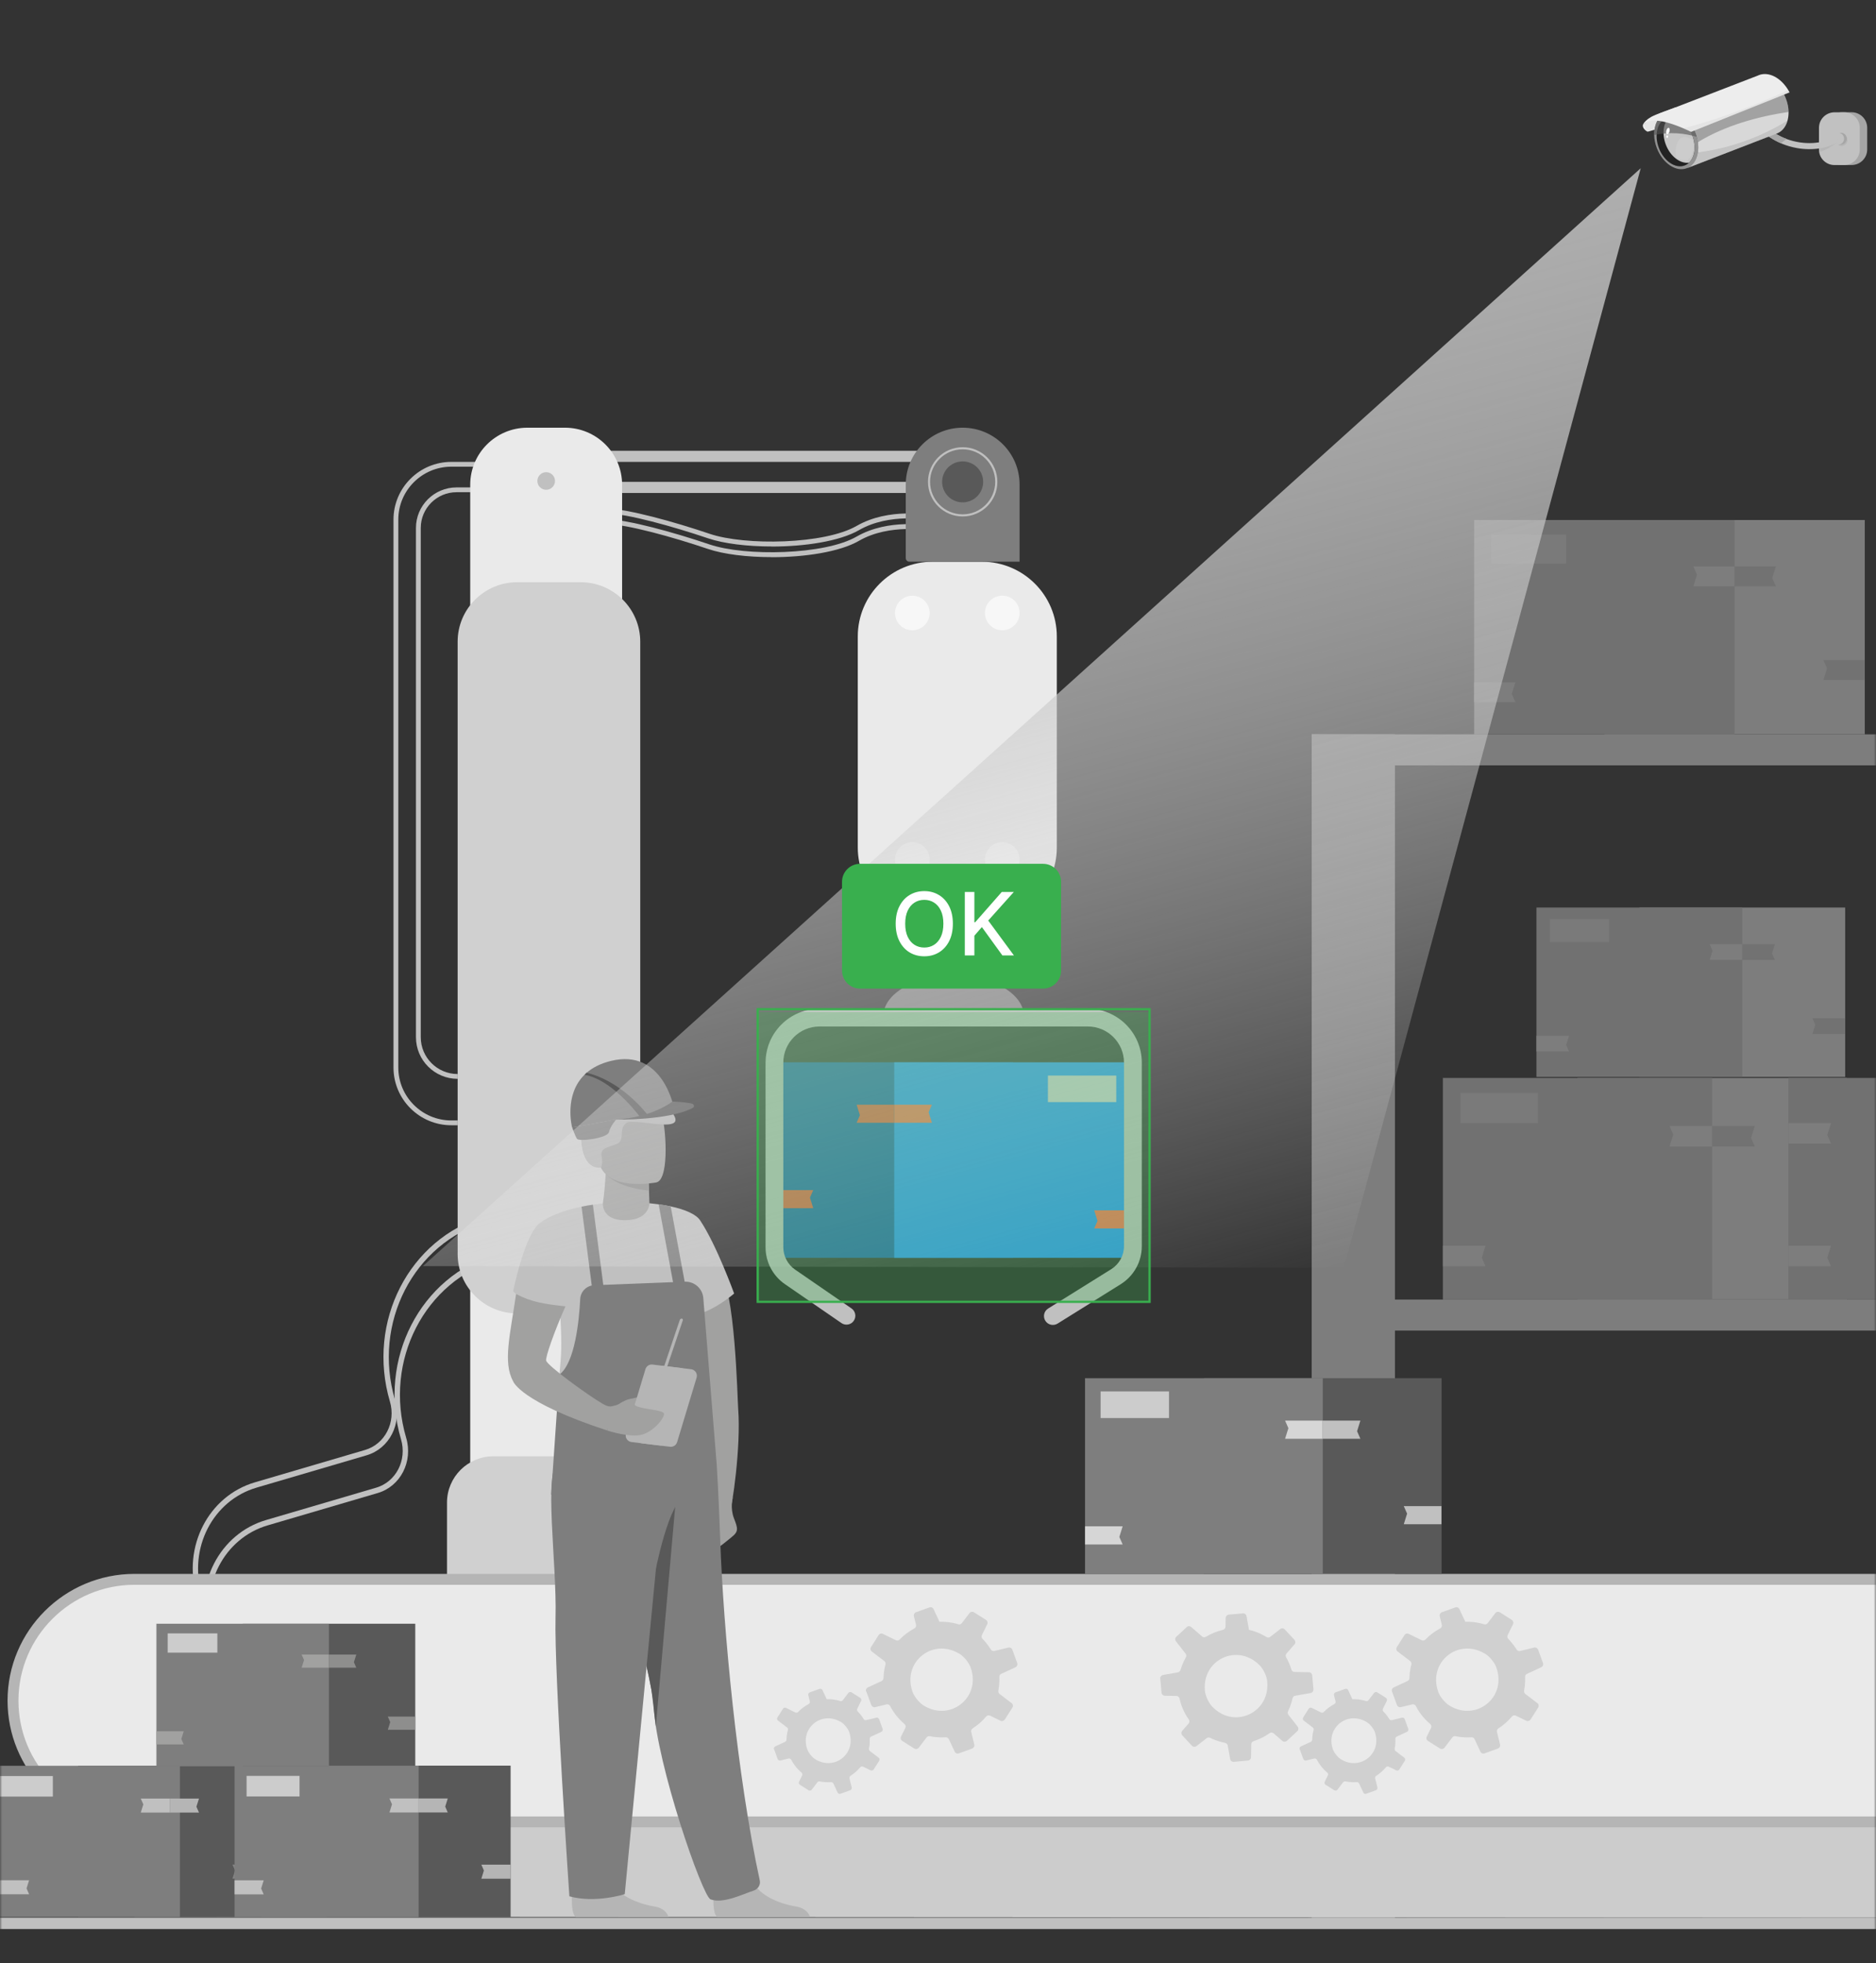 <?xml version="1.0" encoding="UTF-8"?> <svg xmlns="http://www.w3.org/2000/svg" width="430" height="450" viewBox="0 0 430 450" fill="none"><rect x="0" y="0" width="430" height="450" fill="#333333" stroke="none"/><g clip-path="url(#clip0_416_13652)"><mask id="mask0_416_13652" style="mask-type:luminance" maskUnits="userSpaceOnUse" x="0" y="0" width="430" height="450"><path d="M430 0H0V450H430V0Z" fill="white"></path></mask><g mask="url(#mask0_416_13652)"><g opacity="0.4"><path d="M427.427 119.194H367.733V168.324H427.427V119.194Z" fill="#EAEAEA"></path><path d="M397.585 119.194H337.892V168.324H397.585V119.194Z" fill="#CCCCCC"></path><path d="M427.399 155.861H417.938L418.772 153.204L417.938 151.306H427.399V155.861Z" fill="#D0D0D0"></path><path d="M397.585 134.398H388.123L388.958 131.74L388.123 129.842H397.585V134.398Z" fill="#EAEAEA"></path><path d="M397.585 129.842H407.047L406.212 132.5L407.047 134.398H397.585V129.842Z" fill="#D0D0D0"></path><path d="M337.892 156.389H347.354L346.519 159.046L347.354 160.944H337.892V156.389Z" fill="#EAEAEA"></path><path d="M341.797 129.194H358.977V122.528H341.797V129.194Z" fill="#E3E3E3"></path><path d="M300.656 441.657H319.737V168.315H300.656V441.657Z" fill="#EAEAEA"></path><path d="M300.656 175.435H548.503V168.324H300.656V175.435Z" fill="#EAEAEA"></path><path d="M300.656 304.99H548.503V297.879H300.656V304.99Z" fill="#EAEAEA"></path><path d="M300.656 413.657H548.503V406.546H300.656V413.657Z" fill="#EAEAEA"></path><path d="M423.299 247.083H361.583V297.879H423.299V247.083Z" fill="#EAEAEA"></path><path d="M392.437 247.083H330.721V297.879H392.437V247.083Z" fill="#CCCCCC"></path><path d="M423.262 285H413.484L414.347 282.25L413.484 280.287H423.262V285Z" fill="#D0D0D0"></path><path d="M392.437 262.805H382.659L383.522 260.055L382.659 258.092H392.437V262.805Z" fill="#EAEAEA"></path><path d="M392.437 258.092H402.223L401.36 260.842L402.223 262.805H392.437V258.092Z" fill="#D0D0D0"></path><path d="M330.721 285.546H340.507L339.645 288.287L340.507 290.25H330.721V285.546Z" fill="#EAEAEA"></path><path d="M334.774 257.425H352.529V250.527H334.774V257.425Z" fill="#E3E3E3"></path><path d="M471.638 247.083H409.922V297.879H471.638V247.083Z" fill="#CCCCCC"></path><path d="M409.922 285.546H419.699L418.836 288.287L419.699 290.25H409.922V285.546Z" fill="#EAEAEA"></path><path d="M409.922 257.426H419.699L418.836 260.167L419.699 262.13H409.922V257.426Z" fill="#EAEAEA"></path><path d="M423.298 362.472H369.959V406.37H423.298V362.472Z" fill="#EAEAEA"></path><path d="M396.628 362.472H343.289V406.37H396.628V362.472Z" fill="#CCCCCC"></path><path d="M423.261 395.241H414.811L415.562 392.87L414.811 391.176H423.261V395.241Z" fill="#D0D0D0"></path><path d="M396.629 376.065H388.178L388.92 373.685L388.178 371.991H396.629V376.065Z" fill="#EAEAEA"></path><path d="M396.629 371.991H405.08L404.338 374.361L405.08 376.065H396.629V371.991Z" fill="#D0D0D0"></path><path d="M343.28 395.713H351.74L350.989 398.083L351.74 399.787H343.28V395.713Z" fill="#EAEAEA"></path><path d="M346.777 371.407H362.13V365.444H346.777V371.407Z" fill="white"></path><path d="M422.937 208.018H375.757V246.851H422.937V208.018Z" fill="#EAEAEA"></path><path d="M399.347 208.018H352.167V246.851H399.347V208.018Z" fill="#CCCCCC"></path><path d="M422.908 236.999H415.432L416.09 234.907L415.432 233.407H422.908V236.999Z" fill="#D0D0D0"></path><path d="M399.347 220.036H391.87L392.529 217.935L391.87 216.435H399.347V220.036Z" fill="#EAEAEA"></path><path d="M399.347 216.435H406.823L406.165 218.536L406.823 220.036H399.347V216.435Z" fill="#D0D0D0"></path><path d="M352.167 237.416H359.644L358.985 239.518L359.644 241.018H352.167V237.416Z" fill="#EAEAEA"></path><path d="M355.247 215.916H368.827V210.647H355.247V215.916Z" fill="#E3E3E3"></path></g><path d="M177.753 288.314H232.205V243.5H177.753V288.314Z" fill="#1C62AB"></path><path d="M204.969 288.314H259.422V243.5H204.969V288.314Z" fill="#2895F8"></path><path d="M177.78 276.945H186.407L185.647 274.519L186.407 272.787H177.78V276.945Z" fill="#E75B3F"></path><path d="M204.979 257.361H213.606L212.845 254.944L213.606 253.213H204.979V257.361Z" fill="#F97050"></path><path d="M204.979 253.213H196.343L197.103 255.63L196.343 257.361H204.979V253.213Z" fill="#E75B3F"></path><path d="M259.431 277.426H250.804L251.564 279.852L250.804 281.583H259.431V277.426Z" fill="#F97050"></path><path d="M255.859 246.537H240.191V252.62H255.859V246.537Z" fill="#CDCED3"></path><path d="M45.072 365.75L46.25 365.407C43.152 354.889 48.774 343.935 58.801 340.991L84.043 333.574C89.237 332.046 92.159 326.37 90.545 320.917C85.35 303.287 94.775 284.935 111.575 280L111.213 278.769C93.773 283.889 83.978 302.954 89.376 321.269C90.787 326.046 88.226 331.019 83.681 332.352L58.44 339.769C47.772 342.898 41.779 354.565 45.082 365.769L45.072 365.75Z" fill="#C0C0C0"></path><path d="M47.624 374.398L48.802 374.056C45.703 363.537 51.325 352.584 61.353 349.639L86.594 342.223C91.789 340.695 94.711 335.019 93.097 329.565C87.902 311.935 97.327 293.574 114.117 288.648L113.755 287.417C96.316 292.537 86.52 311.602 91.918 329.917C93.329 334.695 90.768 339.667 86.223 341L60.982 348.417C50.314 351.547 44.321 363.213 47.624 374.417V374.398Z" fill="#C0C0C0"></path><path d="M176.844 127.722C184.46 127.722 192.456 126.519 196.89 123.963C203.95 119.898 212.892 121.62 212.985 121.639L213.198 120.556C212.818 120.482 203.755 118.732 196.334 123C189.024 127.213 170.842 127.583 162.614 124.787C154.506 122.037 143.746 119.065 139.274 119.065V120.167C143.625 120.167 154.237 123.102 162.261 125.824C165.898 127.056 171.269 127.704 176.844 127.704V127.722Z" fill="#C0C0C0"></path><path d="M220.638 229.037H224.126V206.343H220.638V229.037Z" fill="#C0C0C0"></path><path d="M213.736 229.037H217.224V206.343H213.736V229.037Z" fill="#C0C0C0"></path><path d="M176.844 125.278C184.46 125.278 192.456 124.074 196.89 121.519C203.95 117.454 212.892 119.176 212.985 119.195L213.198 118.111C212.818 118.037 203.755 116.287 196.334 120.556C189.024 124.769 170.842 125.139 162.614 122.343C154.506 119.593 143.746 116.621 139.274 116.621V117.722C143.625 117.722 154.237 120.658 162.261 123.38C165.898 124.611 171.269 125.259 176.844 125.259V125.278Z" fill="#C0C0C0"></path><path d="M103.448 257.926H104.895V256.824H103.448C96.742 256.824 91.296 251.38 91.296 244.695V119.102C91.296 112.408 96.751 106.972 103.448 106.972H114.181V105.871H103.448C96.139 105.871 90.192 111.806 90.192 119.102V244.695C90.192 251.991 96.139 257.926 103.448 257.926Z" fill="#C0C0C0"></path><path d="M104.896 247.287V246.185C100.229 246.185 96.445 242.398 96.445 237.75V121.009C96.445 116.5 100.118 112.824 104.645 112.824H113.152V111.722H104.645C99.515 111.722 95.341 115.889 95.341 121.009V237.75C95.341 243.009 99.626 247.287 104.896 247.287Z" fill="#C0C0C0"></path><path d="M225.072 211.38H213.773C204.302 211.38 196.612 203.704 196.612 194.25V145.889C196.612 136.435 204.302 128.76 213.773 128.76H225.072C234.543 128.76 242.233 136.435 242.233 145.889V194.25C242.233 203.704 234.543 211.38 225.072 211.38Z" fill="#EAEAEA"></path><path d="M230.369 144.411C232.533 144.061 234.003 142.025 233.652 139.864C233.301 137.704 231.261 136.237 229.097 136.588C226.932 136.938 225.463 138.974 225.814 141.134C226.165 143.295 228.205 144.762 230.369 144.411Z" fill="#F7F7F7"></path><path d="M233.698 197.009C233.698 194.824 231.917 193.046 229.728 193.046C227.539 193.046 225.758 194.824 225.758 197.009C225.758 199.195 227.539 200.972 229.728 200.972C231.917 200.972 233.698 199.195 233.698 197.009Z" fill="#F7F7F7"></path><path d="M213.086 140.509C213.086 138.324 211.305 136.546 209.116 136.546C206.927 136.546 205.146 138.324 205.146 140.509C205.146 142.695 206.927 144.472 209.116 144.472C211.305 144.472 213.086 142.695 213.086 140.509Z" fill="#F7F7F7"></path><path d="M213.086 197.009C213.086 194.824 211.305 193.046 209.116 193.046C206.927 193.046 205.146 194.824 205.146 197.009C205.146 199.195 206.927 200.972 209.116 200.972C211.305 200.972 213.086 199.195 213.086 197.009Z" fill="#F7F7F7"></path><path d="M202.474 232.935C202.474 233.75 202.66 234.546 202.994 235.296H234.172C234.515 234.546 234.691 233.75 234.691 232.935C234.691 227.778 227.474 223.593 218.578 223.593C209.682 223.593 202.465 227.778 202.465 232.935H202.474Z" fill="#7E7E7E"></path><path d="M175.471 243.583V285.88C175.471 289.268 177.14 292.454 179.942 294.37L192.864 303.268C193.792 303.907 195.062 303.676 195.693 302.75C196.333 301.824 196.101 300.556 195.174 299.917L182.252 291.018C180.554 289.852 179.543 287.926 179.543 285.87V243.574C179.543 239 183.263 235.287 187.845 235.287H249.329C253.912 235.287 257.632 239 257.632 243.574V285.63C257.632 287.796 256.528 289.778 254.691 290.926L240.248 299.935C239.292 300.528 239.005 301.787 239.599 302.741C240.192 303.694 241.454 303.981 242.409 303.389L256.853 294.38C259.895 292.481 261.713 289.213 261.713 285.63V243.574C261.713 236.75 256.175 231.222 249.339 231.222H187.855C181.018 231.222 175.48 236.75 175.48 243.574L175.471 243.583Z" fill="#C0C0C0"></path><path d="M135.935 105.871H220.656V103.324H135.935V105.871Z" fill="#C0C0C0"></path><path d="M135.935 113H220.656V110.454H135.935V113Z" fill="#C0C0C0"></path><path d="M208.439 128.75H233.699V111.056C233.699 103.87 227.864 98.037 220.656 98.037C213.457 98.037 207.613 103.861 207.613 111.056V127.926C207.613 128.38 207.984 128.75 208.439 128.75Z" fill="#7E7E7E"></path><path d="M129.496 349.306H120.879C113.652 349.306 107.78 343.445 107.78 336.232V111.111C107.78 103.898 113.652 98.037 120.879 98.037H129.496C136.723 98.037 142.595 103.898 142.595 111.111V336.232C142.595 343.445 136.723 349.306 129.496 349.306Z" fill="#EAEAEA"></path><path d="M127.214 110.25C127.214 109.13 126.305 108.231 125.192 108.231C124.079 108.231 123.17 109.139 123.17 110.25C123.17 111.361 124.079 112.268 125.192 112.268C126.305 112.268 127.214 111.361 127.214 110.25Z" fill="#C0C0C0"></path><path d="M133.096 301.056H118.551C111.009 301.056 104.896 294.945 104.896 287.426V147.083C104.896 139.565 111.018 133.454 118.551 133.454H133.096C140.629 133.454 146.751 139.565 146.751 147.083V287.426C146.751 294.945 140.629 301.056 133.096 301.056Z" fill="#D0D0D0"></path><path d="M136.12 362.009H102.456V344.417C102.456 338.565 107.215 333.806 113.087 333.806H136.12C141.992 333.806 146.751 338.565 146.751 344.417V351.398C146.751 357.259 141.983 362.009 136.12 362.009Z" fill="#D0D0D0"></path><path d="M220.866 118.131C225.122 118.013 228.476 114.474 228.358 110.226C228.24 105.978 224.694 102.63 220.438 102.748C216.182 102.866 212.828 106.405 212.946 110.653C213.064 114.901 216.61 118.249 220.866 118.131Z" fill="#7E7E7E"></path><path d="M212.706 110.444C212.706 106.065 216.268 102.509 220.656 102.509C225.044 102.509 228.606 106.065 228.606 110.444C228.606 114.824 225.044 118.38 220.656 118.38C216.268 118.38 212.706 114.824 212.706 110.444ZM213.179 110.444C213.179 114.556 216.528 117.898 220.647 117.898C224.765 117.898 228.114 114.556 228.114 110.444C228.114 106.333 224.765 102.991 220.647 102.991C216.528 102.991 213.179 106.333 213.179 110.444Z" fill="#C0C0C0"></path><path d="M221.729 115.023C224.257 114.428 225.823 111.899 225.226 109.376C224.63 106.853 222.097 105.29 219.569 105.886C217.041 106.481 215.475 109.009 216.072 111.533C216.668 114.056 219.201 115.619 221.729 115.023Z" fill="#595959"></path><path d="M30.833 417.611H439.106C454.487 417.611 466.954 405.167 466.954 389.815C466.954 374.463 454.487 362.019 439.106 362.019H30.833C15.453 362.019 2.985 374.463 2.985 389.815C2.985 405.167 15.453 417.611 30.833 417.611Z" fill="#EAEAEA"></path><path d="M2.985 389.806C2.985 397.481 6.102 404.435 11.139 409.463C16.176 414.491 23.143 417.602 30.833 417.602H100.063C101.547 417.602 102.753 416.398 102.753 414.917V364.676C102.753 363.194 101.547 361.991 100.063 361.991H30.833C15.453 361.991 2.985 374.435 2.985 389.787V389.806Z" fill="#EAEAEA"></path><path d="M22.632 416.934C22.731 417.281 22.839 417.629 22.948 417.976C23.859 420.939 24.851 423.938 25.951 426.992C26.105 427.413 26.258 427.842 26.412 428.263C27.738 431.893 29.208 435.587 30.823 439.354L70.027 439.372L430 439.555V416.925H22.632V416.934Z" fill="#CCCCCC"></path><path d="M319.08 387.768L320.174 390.759L320.202 390.833C320.341 391.194 320.722 391.398 321.102 391.305L323.69 390.676C323.69 390.676 323.774 390.657 323.82 390.657C324.117 390.639 324.404 390.796 324.534 391.065C325.341 392.639 326.464 394.028 327.818 395.167C327.874 395.213 327.92 395.268 327.957 395.324C328.106 395.546 328.124 395.833 328.004 396.083L327.02 398.074C326.89 398.333 326.928 398.648 327.104 398.87C327.159 398.935 327.224 399 327.299 399.046L330.054 400.787C330.397 401 330.842 400.917 331.093 400.602L332.883 398.25C333.059 398.018 333.356 397.907 333.634 397.972C334.052 398.055 334.46 398.12 334.887 398.167C335.684 398.25 336.473 398.268 337.243 398.213C337.568 398.194 337.864 398.361 337.994 398.657L339.265 401.379L339.33 401.518C339.488 401.87 339.905 402.046 340.267 401.907L343.337 400.796C343.709 400.657 343.922 400.259 343.829 399.879L343.124 397C343.041 396.685 343.18 396.352 343.458 396.176C344.618 395.435 345.657 394.518 346.538 393.454C346.76 393.185 347.141 393.102 347.456 393.259L349.822 394.416C350.183 394.592 350.61 394.463 350.824 394.139L352.577 391.379C352.781 391.055 352.707 390.62 352.401 390.398L349.636 388.287C349.404 388.111 349.284 387.815 349.339 387.528C349.404 387.166 349.46 386.805 349.506 386.435C349.581 385.741 349.599 385.055 349.571 384.389C349.553 384.083 349.72 383.796 349.998 383.676L353.273 382.157C353.634 381.991 353.801 381.574 353.671 381.204L352.549 378.129C352.428 377.805 352.104 377.602 351.76 377.629C351.723 377.629 351.686 377.639 351.649 377.648L348.449 378.426C348.152 378.5 347.837 378.398 347.66 378.148C347.642 378.129 347.623 378.111 347.614 378.083C347.577 378.018 347.53 377.954 347.484 377.879C346.974 377.083 346.38 376.342 345.712 375.657C345.48 375.435 345.434 375.092 345.573 374.796L346.798 372.296C346.974 371.944 346.853 371.518 346.519 371.305L345.907 370.916L343.773 369.565C343.44 369.352 342.994 369.426 342.753 369.741L340.991 372.055C340.805 372.305 340.48 372.407 340.184 372.315C339.404 372.074 338.579 371.907 337.735 371.815C337.104 371.741 336.482 371.722 335.861 371.741L335.601 371.166L334.506 368.824C334.376 368.537 334.07 368.361 333.764 368.398C333.699 368.398 333.634 368.417 333.569 368.444L330.48 369.555C330.119 369.694 329.915 370.074 329.998 370.454L330.48 372.416C330.564 372.75 330.406 373.102 330.1 373.268C328.848 373.935 327.707 374.787 326.733 375.805C326.501 376.046 326.148 376.111 325.861 375.963L322.874 374.5C322.54 374.342 322.132 374.454 321.937 374.768L320.165 377.555C319.952 377.889 320.035 378.315 320.341 378.546L323.217 380.731C323.467 380.916 323.579 381.241 323.495 381.537C323.319 382.185 323.198 382.852 323.124 383.546C323.087 383.917 323.059 384.287 323.05 384.657C323.05 384.944 322.874 385.204 322.614 385.324L319.469 386.778C319.107 386.944 318.931 387.361 319.061 387.741L319.08 387.768ZM340.258 378.981C340.36 379.037 340.462 379.102 340.555 379.166C341.482 379.759 342.558 381.092 342.948 382.129C343.152 382.667 343.291 383.204 343.375 383.731C344.228 388.954 339.645 393.065 334.738 391.981C333.876 391.787 333.013 391.435 332.159 390.907C331.983 390.796 331.788 390.648 331.594 390.491C330.777 389.778 329.979 388.704 329.664 387.815C327.243 381.046 334.135 375.407 340.258 378.991V378.981Z" fill="#D0D0D0"></path><path d="M297.929 400.991L298.717 403.148L298.736 403.195C298.838 403.454 299.107 403.602 299.376 403.537L301.241 403.084C301.241 403.084 301.306 403.074 301.333 403.074C301.547 403.065 301.751 403.167 301.853 403.361C302.437 404.491 303.235 405.491 304.218 406.306C304.255 406.334 304.293 406.38 304.32 406.417C304.432 406.574 304.441 406.787 304.357 406.963L303.643 408.398C303.55 408.584 303.578 408.806 303.699 408.972C303.736 409.019 303.782 409.065 303.838 409.102L305.823 410.352C306.064 410.509 306.389 410.454 306.565 410.222L307.855 408.528C307.985 408.361 308.198 408.287 308.402 408.324C308.699 408.38 308.996 408.435 309.302 408.463C309.877 408.528 310.443 408.537 310.99 408.5C311.222 408.482 311.435 408.611 311.528 408.815L312.437 410.778L312.484 410.88C312.595 411.13 312.892 411.259 313.151 411.158L315.359 410.361C315.628 410.259 315.777 409.982 315.712 409.704L315.202 407.639C315.146 407.408 315.239 407.167 315.443 407.047C316.278 406.509 317.029 405.852 317.66 405.093C317.827 404.898 318.096 404.843 318.318 404.954L320.025 405.787C320.285 405.917 320.591 405.824 320.74 405.584L322.001 403.602C322.15 403.371 322.094 403.056 321.871 402.889L319.886 401.371C319.719 401.241 319.636 401.028 319.673 400.824C319.719 400.565 319.766 400.306 319.793 400.047C319.849 399.547 319.868 399.056 319.84 398.574C319.83 398.352 319.951 398.148 320.146 398.056L322.502 396.963C322.762 396.843 322.882 396.547 322.79 396.278L321.983 394.065C321.899 393.834 321.658 393.685 321.417 393.704C321.389 393.704 321.361 393.704 321.333 393.722L319.033 394.278C318.819 394.334 318.597 394.259 318.467 394.084C318.458 394.065 318.439 394.056 318.439 394.037C318.411 393.991 318.374 393.935 318.346 393.889C317.984 393.315 317.558 392.778 317.075 392.297C316.918 392.139 316.871 391.889 316.983 391.676L317.864 389.88C317.984 389.63 317.901 389.315 317.66 389.167L317.224 388.889L315.684 387.917C315.443 387.769 315.127 387.824 314.951 388.047L313.68 389.713C313.55 389.889 313.309 389.963 313.096 389.898C312.539 389.732 311.946 389.611 311.333 389.537C310.879 389.491 310.433 389.472 309.988 389.491L309.793 389.084L309.014 387.398C308.921 387.185 308.699 387.065 308.476 387.093C308.43 387.093 308.383 387.102 308.337 387.121L306.111 387.917C305.851 388.019 305.703 388.297 305.767 388.565L306.12 389.982C306.185 390.222 306.064 390.472 305.851 390.593C304.951 391.074 304.126 391.685 303.43 392.417C303.263 392.593 303.012 392.639 302.799 392.528L300.647 391.472C300.406 391.361 300.118 391.435 299.97 391.667L298.699 393.676C298.55 393.917 298.606 394.222 298.829 394.389L300.897 395.963C301.074 396.093 301.148 396.324 301.092 396.547C300.962 397.01 300.879 397.491 300.823 397.982C300.795 398.25 300.777 398.509 300.767 398.778C300.767 398.982 300.638 399.167 300.452 399.259L298.189 400.306C297.929 400.426 297.799 400.722 297.901 401L297.929 400.991ZM313.161 394.667C313.235 394.713 313.3 394.759 313.374 394.797C314.042 395.222 314.812 396.185 315.09 396.926C315.229 397.315 315.331 397.704 315.396 398.074C316.009 401.834 312.715 404.787 309.181 404.01C308.56 403.871 307.938 403.621 307.326 403.232C307.196 403.148 307.057 403.047 306.918 402.935C306.333 402.426 305.758 401.648 305.526 401.01C303.782 396.139 308.745 392.084 313.151 394.667H313.161Z" fill="#D0D0D0"></path><path d="M198.588 387.768L199.683 390.759L199.71 390.833C199.85 391.194 200.23 391.398 200.601 391.305L203.189 390.676C203.189 390.676 203.273 390.657 203.319 390.657C203.616 390.639 203.903 390.796 204.033 391.065C204.85 392.639 205.963 394.028 207.317 395.167C207.373 395.213 207.419 395.268 207.456 395.324C207.605 395.546 207.623 395.833 207.503 396.083L206.519 398.074C206.389 398.333 206.427 398.648 206.603 398.87C206.658 398.935 206.723 399 206.798 399.046L209.553 400.787C209.896 401 210.341 400.917 210.592 400.602L212.382 398.25C212.558 398.018 212.855 397.907 213.143 397.972C213.551 398.055 213.968 398.12 214.395 398.167C215.193 398.25 215.981 398.268 216.742 398.213C217.067 398.194 217.363 398.361 217.493 398.657L218.764 401.379L218.829 401.518C218.987 401.87 219.395 402.046 219.766 401.907L222.827 400.796C223.198 400.657 223.412 400.259 223.319 399.879L222.614 397C222.53 396.685 222.67 396.352 222.948 396.176C224.107 395.435 225.156 394.518 226.028 393.454C226.259 393.185 226.631 393.102 226.946 393.259L229.311 394.416C229.673 394.592 230.1 394.463 230.313 394.139L232.067 391.379C232.271 391.055 232.196 390.62 231.89 390.398L229.126 388.287C228.894 388.111 228.783 387.815 228.838 387.528C228.903 387.166 228.959 386.805 228.996 386.435C229.07 385.741 229.098 385.055 229.061 384.389C229.042 384.083 229.209 383.796 229.488 383.676L232.762 382.157C233.124 381.991 233.291 381.574 233.161 381.204L232.039 378.129C231.918 377.805 231.593 377.602 231.25 377.629C231.213 377.629 231.176 377.639 231.139 377.648L227.939 378.426C227.642 378.5 227.326 378.398 227.15 378.148C227.131 378.129 227.113 378.111 227.104 378.083C227.067 378.018 227.02 377.954 226.974 377.879C226.473 377.083 225.87 376.342 225.202 375.657C224.97 375.435 224.924 375.092 225.063 374.796L226.287 372.296C226.464 371.944 226.334 371.518 226 371.305L225.388 370.916L223.245 369.565C222.911 369.352 222.465 369.426 222.224 369.741L220.462 372.055C220.276 372.305 219.952 372.407 219.655 372.315C218.875 372.074 218.05 371.907 217.206 371.815C216.575 371.741 215.953 371.722 215.332 371.741L215.072 371.166L213.978 368.824C213.848 368.537 213.542 368.361 213.235 368.398C213.17 368.398 213.106 368.417 213.041 368.444L209.952 369.555C209.59 369.694 209.386 370.074 209.469 370.454L209.961 372.416C210.044 372.75 209.887 373.102 209.581 373.268C208.328 373.935 207.187 374.787 206.213 375.805C205.981 376.046 205.629 376.111 205.341 375.963L202.345 374.5C202.011 374.342 201.603 374.454 201.408 374.768L199.636 377.555C199.423 377.889 199.506 378.315 199.812 378.546L202.688 380.731C202.939 380.916 203.041 381.241 202.957 381.537C202.781 382.185 202.66 382.852 202.586 383.546C202.549 383.917 202.521 384.287 202.512 384.657C202.503 384.944 202.336 385.204 202.076 385.324L198.931 386.778C198.569 386.944 198.393 387.361 198.523 387.741L198.588 387.768ZM219.766 378.981C219.868 379.037 219.97 379.102 220.063 379.166C220.99 379.759 222.067 381.092 222.447 382.129C222.651 382.667 222.79 383.204 222.874 383.731C223.727 388.954 219.144 393.065 214.237 391.981C213.375 391.787 212.512 391.435 211.658 390.907C211.482 390.796 211.287 390.648 211.102 390.491C210.286 389.778 209.488 388.704 209.172 387.815C206.751 381.046 213.644 375.407 219.766 378.991V378.981Z" fill="#D0D0D0"></path><path d="M177.447 400.991L178.227 403.148L178.245 403.195C178.347 403.454 178.616 403.602 178.885 403.537L180.75 403.084C180.75 403.084 180.805 403.074 180.843 403.074C181.056 403.065 181.26 403.167 181.353 403.361C181.937 404.491 182.744 405.491 183.718 406.306C183.755 406.334 183.793 406.38 183.82 406.417C183.922 406.574 183.941 406.787 183.857 406.963L183.152 408.398C183.06 408.584 183.087 408.806 183.208 408.972C183.245 409.019 183.292 409.065 183.347 409.102L185.323 410.352C185.564 410.509 185.889 410.454 186.065 410.222L187.355 408.528C187.485 408.361 187.689 408.287 187.893 408.324C188.19 408.38 188.486 408.435 188.792 408.463C189.368 408.528 189.933 408.537 190.49 408.5C190.722 408.482 190.935 408.611 191.028 408.815L191.937 410.778L191.984 410.88C192.095 411.13 192.392 411.259 192.661 411.158L194.869 410.361C195.138 410.259 195.286 409.982 195.221 409.704L194.711 407.639C194.655 407.408 194.748 407.167 194.952 407.047C195.787 406.509 196.538 405.852 197.169 405.093C197.327 404.898 197.605 404.843 197.828 404.954L199.535 405.787C199.794 405.917 200.1 405.824 200.258 405.584L201.52 403.602C201.668 403.371 201.612 403.056 201.39 402.889L199.395 401.371C199.228 401.241 199.145 401.028 199.182 400.824C199.228 400.565 199.275 400.306 199.303 400.047C199.358 399.547 199.377 399.056 199.349 398.574C199.34 398.352 199.46 398.148 199.664 398.056L202.021 396.963C202.28 396.843 202.401 396.547 202.308 396.278L201.501 394.065C201.418 393.834 201.176 393.685 200.935 393.704C200.907 393.704 200.88 393.704 200.852 393.722L198.551 394.278C198.338 394.334 198.115 394.259 197.985 394.084C197.976 394.065 197.967 394.056 197.958 394.037C197.93 393.991 197.902 393.935 197.865 393.889C197.503 393.315 197.076 392.778 196.594 392.297C196.427 392.139 196.39 391.889 196.492 391.676L197.373 389.88C197.503 389.63 197.41 389.315 197.169 389.167L196.724 388.889L195.184 387.917C194.943 387.769 194.627 387.824 194.451 388.047L193.18 389.713C193.05 389.889 192.818 389.963 192.596 389.898C192.039 389.732 191.446 389.611 190.833 389.537C190.379 389.491 189.933 389.472 189.488 389.491L189.303 389.084L188.514 387.398C188.421 387.185 188.199 387.065 187.976 387.093C187.93 387.093 187.883 387.102 187.837 387.121L185.611 387.917C185.351 388.019 185.203 388.297 185.267 388.565L185.62 389.982C185.676 390.222 185.564 390.472 185.351 390.593C184.451 391.074 183.626 391.685 182.93 392.417C182.763 392.593 182.512 392.639 182.299 392.528L180.147 391.472C179.906 391.361 179.618 391.435 179.47 391.667L178.199 393.676C178.05 393.917 178.106 394.222 178.329 394.389L180.397 395.963C180.574 396.093 180.657 396.324 180.592 396.547C180.462 397.01 180.379 397.491 180.323 397.982C180.295 398.25 180.277 398.509 180.267 398.778C180.267 398.982 180.138 399.167 179.952 399.259L177.689 400.306C177.429 400.426 177.299 400.722 177.401 401L177.447 400.991ZM192.679 394.667C192.754 394.713 192.828 394.759 192.893 394.797C193.561 395.222 194.331 396.185 194.609 396.926C194.748 397.315 194.85 397.704 194.915 398.074C195.527 401.834 192.234 404.787 188.7 404.01C188.078 403.871 187.457 403.621 186.844 403.232C186.715 403.148 186.575 403.047 186.436 402.935C185.852 402.426 185.277 401.648 185.045 401.01C183.301 396.139 188.264 392.084 192.67 394.667H192.679Z" fill="#D0D0D0"></path><path d="M265.944 384.75L266.232 387.926V388C266.278 388.389 266.594 388.685 266.983 388.694L269.646 388.74C269.646 388.74 269.738 388.74 269.776 388.759C270.063 388.815 270.304 389.037 270.36 389.333C270.74 391.065 271.464 392.694 272.484 394.129C272.521 394.194 272.558 394.25 272.586 394.324C272.67 394.574 272.614 394.861 272.438 395.065L270.972 396.74C270.787 396.963 270.74 397.278 270.842 397.537C270.879 397.611 270.926 397.694 270.981 397.759L273.199 400.148C273.468 400.444 273.931 400.481 274.247 400.231L276.584 398.416C276.816 398.24 277.122 398.203 277.382 398.342C277.763 398.528 278.143 398.703 278.542 398.852C279.293 399.139 280.045 399.352 280.805 399.5C281.121 399.565 281.362 399.805 281.417 400.12L281.946 403.074L281.974 403.222C282.039 403.602 282.391 403.87 282.781 403.842L286.028 403.546C286.427 403.509 286.733 403.185 286.742 402.787L286.798 399.824C286.798 399.49 287.02 399.203 287.326 399.111C288.634 398.685 289.877 398.074 291 397.268C291.288 397.065 291.668 397.092 291.937 397.315L293.931 399.046C294.237 399.305 294.683 399.296 294.97 399.028L297.373 396.805C297.651 396.546 297.688 396.111 297.456 395.805L295.323 393.065C295.146 392.833 295.109 392.518 295.239 392.25C295.397 391.916 295.545 391.583 295.675 391.24C295.926 390.592 296.121 389.935 296.269 389.278C296.334 388.981 296.566 388.75 296.872 388.694L300.425 388.065C300.814 387.99 301.083 387.639 301.056 387.25L300.768 383.99C300.731 383.648 300.471 383.37 300.137 383.315C300.1 383.315 300.063 383.305 300.026 383.305L296.733 383.24C296.427 383.24 296.148 383.055 296.037 382.768C296.028 382.741 296.018 382.722 296.009 382.694C295.981 382.62 295.963 382.546 295.935 382.472C295.647 381.574 295.267 380.703 294.794 379.87C294.636 379.602 294.664 379.25 294.887 379.009L296.714 376.907C296.974 376.611 296.965 376.166 296.696 375.87L296.204 375.342L294.479 373.49C294.21 373.194 293.764 373.157 293.449 373.407L291.148 375.194C290.907 375.389 290.564 375.398 290.304 375.241C289.608 374.815 288.857 374.444 288.069 374.129C287.475 373.907 286.881 373.722 286.278 373.583L286.167 372.963L285.712 370.426C285.657 370.111 285.406 369.87 285.1 369.815C285.035 369.805 284.97 369.805 284.905 369.815L281.631 370.102C281.241 370.139 280.954 370.463 280.935 370.852L280.898 372.87C280.898 373.213 280.647 373.518 280.314 373.592C278.931 373.916 277.614 374.453 276.408 375.176C276.121 375.352 275.768 375.324 275.527 375.102L273.013 372.916C272.735 372.676 272.308 372.676 272.039 372.935L269.609 375.185C269.321 375.453 269.284 375.889 269.525 376.194L271.751 379.046C271.946 379.296 271.965 379.629 271.807 379.898C271.473 380.481 271.186 381.092 270.935 381.74C270.805 382.092 270.685 382.444 270.573 382.796C270.49 383.074 270.267 383.278 269.98 383.333L266.566 383.935C266.167 384.009 265.898 384.361 265.926 384.759L265.944 384.75ZM288.672 381.666C288.755 381.75 288.829 381.833 288.913 381.926C289.664 382.731 290.36 384.305 290.462 385.398C290.518 385.972 290.508 386.528 290.462 387.055C289.942 392.315 284.46 395.12 279.998 392.815C279.219 392.407 278.468 391.842 277.781 391.111C277.633 390.953 277.493 390.768 277.345 390.565C276.742 389.676 276.241 388.416 276.167 387.49C275.564 380.324 283.672 376.639 288.672 381.666Z" fill="#D0D0D0"></path><path d="M10.258 410.352C4.767 404.861 1.733 397.565 1.733 389.806C1.733 373.787 14.785 360.759 30.834 360.759H439.107C446.88 360.759 454.19 363.778 459.682 369.269C465.183 374.759 468.207 382.056 468.207 389.806C468.207 405.824 455.155 418.852 439.107 418.852H30.834C23.06 418.852 15.75 415.833 10.258 410.343V410.352ZM30.834 363.259C16.168 363.259 4.229 375.167 4.229 389.815C4.229 396.907 6.993 403.574 12.021 408.593C17.049 413.611 23.728 416.37 30.834 416.37H439.107C453.773 416.37 465.712 404.454 465.712 389.815C465.712 382.722 462.947 376.056 457.919 371.037C452.892 366.019 446.213 363.259 439.107 363.259H30.834Z" fill="#B5B5B5"></path><path d="M330.434 315.907H275.944V360.75H330.434V315.907Z" fill="#595959"></path><path d="M303.189 315.907H248.699V360.75H303.189V315.907Z" fill="#7E7E7E"></path><path d="M330.396 349.38H321.76L322.52 346.954L321.76 345.222H330.396V349.38Z" fill="#C0C0C0"></path><path d="M303.18 329.787H294.553L295.313 327.361L294.553 325.629H303.18V329.787Z" fill="#D6D6D6"></path><path d="M303.18 325.629H311.816L311.055 328.055L311.816 329.787H303.18V325.629Z" fill="#C0C0C0"></path><path d="M248.699 349.861H257.326L256.566 352.287L257.326 354.018H248.699V349.861Z" fill="#D6D6D6"></path><path d="M252.271 325.037H267.948V318.944H252.271V325.037Z" fill="#CCCCCC"></path><path d="M152.734 287.139C152.734 287.139 155.313 301.806 158.143 317.121C161.213 333.769 164.562 351.195 165.202 351.417C166.417 351.834 166.324 349.185 167.159 347.167C167.827 345.537 169.868 331.621 169.2 322.935C169.033 320.815 168.495 294.685 164.859 291.602C161.232 288.519 152.734 287.139 152.734 287.139Z" fill="#A1A1A0"></path><path d="M167.947 343.278C167.947 343.278 167.316 345.676 168.235 348.028C169.144 350.38 169.339 351.046 167.65 352.37C165.962 353.685 164.135 355.546 162.864 354.991C161.593 354.445 162.381 343.685 162.381 343.685L167.947 343.278Z" fill="#A1A1A0"></path><path d="M164.432 439.426C162.864 438.473 163.755 431.343 163.755 431.343C163.755 431.343 171.055 425.51 172.066 429.972C173.068 434.435 179.005 436.445 182.382 436.991C184.71 437.371 185.434 438.658 185.656 439.417H164.432V439.426Z" fill="#B5B5B5"></path><path d="M132.001 439.426C130.434 438.473 131.324 431.343 131.324 431.343C131.324 431.343 138.625 425.51 139.636 429.972C140.638 434.435 146.575 436.445 149.951 436.991C152.28 437.371 153.003 438.658 153.226 439.417H132.001V439.426Z" fill="#B5B5B5"></path><path d="M142.15 356.741C144.747 367.704 148.022 380.222 149.302 387.278C149.45 388.093 149.571 388.843 149.664 389.5C149.757 390.158 149.812 390.741 149.84 391.213C150.517 404.435 160.99 434.658 162.864 435.361C165.758 436.454 170.322 434.13 172.716 433.371C173.699 433.056 174.376 432.056 174.154 431.046C168.968 407.259 165.777 373.213 165.081 352.926C164.729 342.713 164.265 335.445 164.265 335.445C164.265 335.445 138.727 328.648 138.579 337.25C138.523 340.584 140.137 348.185 142.159 356.732L142.15 356.741Z" fill="#7E7E7E"></path><path d="M142.15 356.741C144.748 367.704 148.022 380.222 149.302 387.278C149.451 388.093 150.23 395.028 150.323 395.694L154.794 345L148.458 345.583L142.15 356.741Z" fill="#595959"></path><path d="M152.206 340.213L143.199 434.167C143.199 434.167 136.529 436.324 130.508 434.667C130.508 434.667 127.002 383.306 127.336 370.741C127.67 358.185 124.497 337.139 128.059 334.824C131.622 332.5 152.215 340.222 152.215 340.222L152.206 340.213Z" fill="#7E7E7E"></path><path d="M128.226 315.093C128.124 316.167 127.716 336.195 127.688 336.945C127.66 337.778 129.924 339.426 137.938 340.611C140.814 341.037 144.2 341.334 148.096 341.371C158.087 341.482 161.909 337.287 161.909 337.287C162.586 337.296 161.148 332.426 160.916 300.769C161.083 300.769 161.278 300.796 161.436 300.741C164.979 299.371 168.272 296.5 168.272 296.5C168.272 296.5 164.256 285.371 160.461 279.704C159.534 278.324 157.048 277.232 153.727 276.528C152.855 276.343 151.927 276.176 150.953 276.046C146.426 275.426 140.962 275.408 135.898 276.139C135.016 276.259 134.144 276.408 133.3 276.584C129.553 277.343 126.176 278.565 123.773 280.306C120.248 282.861 117.623 295.972 117.623 295.972C117.623 295.972 120.944 299.741 128.43 301.574C128.82 309.111 128.662 310.139 128.226 315.102V315.093Z" fill="#C0C0C0"></path><path d="M164.256 335.454L161.204 297.528C161.028 295.342 159.154 293.694 156.955 293.787L136.176 294.602C134.469 294.667 133.087 296.028 132.994 297.731C132.744 302.713 131.789 312.389 128.217 315.083L126.334 342.537L149.553 363.518C149.553 363.518 152.187 348.139 155.814 343.87C157.846 341.481 164.237 335.444 164.237 335.444L164.256 335.454Z" fill="#7E7E7E"></path><path d="M133.3 276.584L135.804 295.963L138.411 295.556L135.897 276.139C135.016 276.26 134.144 276.408 133.3 276.584Z" fill="#7E7E7E"></path><path d="M150.963 276.037L154.182 293.426L154.451 294.889L154.738 294.824L157.03 294.315L153.737 276.528C152.865 276.343 151.937 276.176 150.963 276.046V276.037Z" fill="#7E7E7E"></path><path d="M117.623 316.63C117.623 316.63 119.182 321.361 139.237 327.908C139.237 327.908 139.469 322.565 138.245 321.843C134.478 319.63 125.49 313.046 125.183 311.88C124.979 311.111 127.02 305.287 129.608 299.435C124.849 298.908 121.788 298.482 118.291 296.602C116.983 305.806 115.193 312.25 117.623 316.621V316.63Z" fill="#A1A1A0"></path><path d="M141.528 322.102C141.528 322.102 143.198 320.824 144.487 320.639C145.777 320.454 147.938 319.63 147.586 320.389C147.233 321.148 144.868 322.343 144.868 322.343L141.528 322.102Z" fill="#A1A1A0"></path><path d="M144.729 330.537L151.269 331.333C151.992 331.426 152.669 330.981 152.883 330.287L157.354 315.491C157.623 314.602 157.02 313.694 156.102 313.574L149.562 312.778C148.838 312.685 148.161 313.13 147.948 313.824L143.477 328.62C143.208 329.509 143.811 330.417 144.729 330.537Z" fill="#B5B5B5"></path><path d="M147.048 330.824L153.588 331.62C154.311 331.704 154.988 331.269 155.202 330.565L159.673 315.769C159.942 314.88 159.339 313.972 158.421 313.852L151.89 313.056C151.166 312.972 150.489 313.407 150.276 314.111L145.805 328.907C145.536 329.796 146.139 330.704 147.057 330.824H147.048Z" fill="#B5B5B5"></path><path d="M151.668 315.908C151.853 315.926 152.066 315.796 152.131 315.611L156.51 302.63C156.575 302.445 156.463 302.278 156.278 302.25C156.083 302.222 155.879 302.361 155.814 302.546L151.436 315.528C151.371 315.713 151.482 315.88 151.668 315.908Z" fill="#B5B5B5"></path><path d="M138.254 321.842C138.254 321.842 139.413 322.565 140.248 322.342C140.935 322.167 141.528 322.102 142.317 321.565C143.152 321 144.989 321.75 145.536 322.111C147.057 323.13 152.206 323.083 152.206 324.102C152.206 325.12 149.97 327.963 147.261 328.815C144.553 329.657 139.246 327.917 139.246 327.917L138.254 321.852V321.842Z" fill="#A1A1A0"></path><path d="M138.189 275.667C138.078 278.676 140.749 280.148 144.766 279.574C148.773 279 148.857 275.898 148.857 275.898L148.755 272.889L148.643 269.334L148.541 266.158L138.838 267.473C138.866 267.713 138.857 268.269 138.829 269.01C138.736 270.917 138.467 273.991 138.198 275.667H138.189Z" fill="#A1A1A0"></path><path d="M138.811 269.009C138.903 269.139 141.12 272.157 148.746 272.898L148.634 269.343L138.811 269.009Z" fill="#8E8E8D"></path><path d="M150.508 271.019C150.508 271.019 138.56 273.426 137.178 265.982C135.787 258.537 133.31 253.833 140.88 251.972C148.449 250.12 150.462 252.685 151.529 255.056C152.596 257.426 153.579 270.194 150.508 271.009V271.019Z" fill="#A1A1A0"></path><path d="M137.725 267.63C137.725 267.63 133.569 268.565 133.18 261.019C133.031 258.111 132.308 247.917 140.62 248.259C148.931 248.611 152.725 253.463 153.477 254.315C159.154 260.704 145.341 255.954 143.504 257.435C141.668 258.917 143.421 261.371 141.315 262.241C139.219 263.111 137.549 263.111 137.902 265.037C138.254 266.963 137.725 267.63 137.725 267.63Z" fill="#B5B5B5"></path><path d="M154.59 254.463C154.59 254.463 150.137 256.009 148.579 256.12C148.115 256.157 141.213 256.63 141.213 256.63L131.13 258.407C131.13 258.407 129.163 250.935 134.089 246.241C134.21 246.12 134.339 246 134.469 245.889C135.805 244.741 137.586 243.787 139.97 243.195C152.03 240.176 154.534 254.028 154.581 254.463H154.59Z" fill="#7E7E7E"></path><path d="M148.717 255.917L146.816 256.167C145.322 254.204 139.812 247.38 134.005 246.371C134.042 246.315 134.07 246.278 134.107 246.241C134.209 246.121 134.292 246.056 134.432 245.88C134.45 245.88 134.469 245.889 134.487 245.898C141.918 247.676 147.465 254.176 148.717 255.917Z" fill="#595959"></path><path d="M141.213 256.63C141.213 256.63 139.914 258.093 139.58 259.5C139.237 260.908 132.697 261.75 132.243 261.019C131.788 260.287 131.139 258.398 131.139 258.398L141.222 256.621L141.213 256.63Z" fill="#7E7E7E"></path><path d="M141.213 256.63C141.213 256.63 153.272 256.852 158.792 253.954C159.209 253.731 159.144 253.111 158.68 253C157.855 252.796 156.445 252.574 154.116 252.491C154.116 252.491 149.803 256.065 141.222 256.63H141.213Z" fill="#595959"></path><path d="M59.989 404.75H17.884V439.398H59.989V404.75Z" fill="#595959"></path><path d="M41.236 404.75H-0.87V439.398H41.236V404.75Z" fill="#7E7E7E"></path><path d="M59.962 430.611H53.292L53.876 428.74L53.292 427.398H59.962V430.611Z" fill="#848484"></path><path d="M38.942 415.472H32.263L32.856 413.593L32.263 412.259H38.942V415.472Z" fill="#C0C0C0"></path><path d="M38.941 412.259H45.611L45.017 414.13L45.611 415.472H38.941V412.259Z" fill="#B5B5B5"></path><path d="M0 411.806H12.115V407.102H0V411.806Z" fill="#CCCCCC"></path><path d="M117.039 404.713H74.85V439.435H117.039V404.713Z" fill="#595959"></path><path d="M95.954 404.713H53.765V439.435H95.954V404.713Z" fill="#7E7E7E"></path><path d="M117.02 430.629H110.332L110.916 428.75L110.332 427.407H117.02V430.629Z" fill="#B5B5B5"></path><path d="M95.945 415.454H89.266L89.85 413.583L89.266 412.241H95.945V415.454Z" fill="#C0C0C0"></path><path d="M95.944 412.241H102.633L102.048 414.111L102.633 415.454H95.944V412.241Z" fill="#B5B5B5"></path><path d="M53.765 431H60.444L59.859 432.88L60.444 434.222H53.765V431Z" fill="#C0C0C0"></path><path d="M56.519 411.778H68.662V407.065H56.519V411.778Z" fill="#CCCCCC"></path><path d="M95.183 372.185H55.629V404.741H95.183V372.185Z" fill="#595959"></path><path d="M75.406 372.185H35.852V404.741H75.406V372.185Z" fill="#7E7E7E"></path><path d="M95.156 396.491H88.894L89.442 394.731L88.894 393.472H95.156V396.491Z" fill="#8E8E8D"></path><path d="M75.407 382.269H69.136L69.692 380.5L69.136 379.25H75.407V382.269Z" fill="#A1A1A0"></path><path d="M75.406 379.25H81.668L81.121 381.009L81.668 382.269H75.406V379.25Z" fill="#8E8E8D"></path><path d="M35.852 396.842H42.113L41.566 398.602L42.113 399.852H35.852V396.842Z" fill="#A1A1A0"></path><path d="M38.44 378.814H49.822V374.398H38.44V378.814Z" fill="#CCCCCC"></path><path d="M642.114 442.167H-4.949C-5.581 442.167 -6.094 441.726 -6.094 441.183V440.538C-6.094 439.996 -5.581 439.555 -4.949 439.555H642.114C642.746 439.555 643.259 439.996 643.259 440.538V441.183C643.259 441.726 642.746 442.167 642.114 442.167Z" fill="#C0C0C0"></path><path d="M424.413 25.731H422.205C420.233 25.731 418.634 27.328 418.634 29.296V34.259C418.634 36.228 420.233 37.824 422.205 37.824H424.413C426.385 37.824 427.984 36.228 427.984 34.259V29.296C427.984 27.328 426.385 25.731 424.413 25.731Z" fill="#A6A6A6"></path><path d="M426.277 29.296V34.269C426.277 36.231 424.682 37.833 422.706 37.833H420.489C418.699 37.833 417.224 36.528 416.964 34.824C416.936 34.648 416.927 34.463 416.927 34.278V29.305C416.927 27.343 418.522 25.741 420.498 25.741H422.715C424.682 25.741 426.287 27.333 426.287 29.305L426.277 29.296Z" fill="#C1C1C1"></path><g style="mix-blend-mode:multiply" opacity="0.4"><path d="M423.457 32.12C423.457 32.87 422.863 33.481 422.13 33.481C421.397 33.481 420.804 32.87 420.804 32.12C420.804 31.37 421.397 30.759 422.13 30.759C422.863 30.759 423.457 31.37 423.457 32.12Z" fill="#A6A6A6"></path></g><path d="M423.3 31.787C423.3 32.537 422.706 33.148 421.973 33.148C421.24 33.148 420.646 32.537 420.646 31.787C420.646 31.037 421.24 30.426 421.973 30.426C422.706 30.426 423.3 31.037 423.3 31.787Z" fill="#A6A6A6"></path><path d="M421.352 33.148C422.085 33.148 422.678 32.539 422.678 31.787C422.678 31.035 422.085 30.426 421.352 30.426C420.619 30.426 420.025 31.035 420.025 31.787C420.025 32.539 420.619 33.148 421.352 33.148Z" fill="#C1C1C1"></path><g style="mix-blend-mode:multiply" opacity="0.4"><path d="M421.352 32.444C420.053 33.37 418.68 34.454 416.982 34.815C416.955 34.639 416.945 34.454 416.945 34.269V33.398C418.346 33.074 419.645 32.528 420.73 31.75L421.361 32.444H421.352Z" fill="#A6A6A6"></path></g><path d="M421.611 32.389C418.986 34.028 415.414 34.556 411.917 33.945C410.674 33.722 409.431 33.37 408.253 32.861C408.049 32.778 407.836 32.676 407.641 32.583C405.869 31.732 404.32 30.62 403.021 29.269C400.6 26.741 399.069 23.398 398.587 19.472L399.978 19.306C400.516 23.769 402.409 26.732 404.412 28.676C405.758 29.972 407.158 30.806 408.234 31.324C408.68 31.537 409.125 31.722 409.579 31.889C413.485 33.306 417.873 33.074 420.86 31.204L421.611 32.398V32.389Z" fill="#C1C1C1"></path><path d="M409.579 31.88C409.069 32.148 408.605 32.472 408.244 32.852C408.04 32.768 407.826 32.666 407.631 32.574C405.86 31.722 404.31 30.611 403.012 29.259C403.429 29.055 403.893 28.861 404.412 28.657C405.758 29.953 407.158 30.787 408.234 31.305C408.68 31.518 409.125 31.703 409.579 31.87V31.88Z" fill="#A6A6A6"></path><path d="M408.244 27.852C408.244 28.195 408.189 28.528 408.068 28.852C407.78 29.676 407.131 30.37 406.24 30.685L402.725 31.945C402.428 32.056 402.122 32.111 401.825 32.12C400.545 32.176 399.32 31.398 398.866 30.13C398.745 29.796 398.689 29.454 398.689 29.111C398.689 27.88 399.459 26.722 400.684 26.278L404.209 25.018C404.209 25.018 404.283 24.991 404.32 24.982C404.83 24.815 405.35 24.796 405.842 24.907C406.834 25.111 407.697 25.815 408.059 26.833C408.179 27.167 408.235 27.509 408.235 27.852H408.244Z" fill="#C1C1C1"></path><g style="mix-blend-mode:multiply" opacity="0.4"><path d="M408.244 27.852C408.244 28.194 408.189 28.528 408.068 28.852C405.907 29.537 403.504 30.583 401.825 32.12C400.545 32.176 399.32 31.398 398.866 30.129C398.745 29.796 398.689 29.453 398.689 29.111C398.689 27.879 399.459 26.722 400.684 26.278L404.209 25.018C404.209 25.018 404.283 24.991 404.32 24.981C404.803 24.972 405.313 24.944 405.842 24.907C406.834 25.111 407.697 25.815 408.059 26.833C408.179 27.166 408.235 27.509 408.235 27.852H408.244Z" fill="#A6A6A6"></path></g><path d="M380.415 26C379.255 26.453 377.196 27.564 376.741 28.852C376.584 29.305 377.112 29.814 377.613 30.185C377.752 30.231 380.443 29.342 380.582 29.379C380.869 27.833 379.135 27.546 380.396 27.055C382.474 26.259 385.025 27.722 386.463 30.398L387.604 30.213C385.99 26.889 382.91 25.018 380.415 25.981V26Z" fill="#E5E5E5"></path><path d="M386.64 38.556C384.191 39.5 381.12 37.454 379.775 33.972C379.385 32.954 379.172 31.917 379.153 30.945C379.089 28.62 380.044 26.639 381.769 25.972C384.218 25.028 387.289 27.083 388.634 30.556C388.736 30.824 388.829 31.093 388.912 31.361C389.84 34.565 388.903 37.685 386.649 38.556H386.64Z" fill="#929292"></path><g style="mix-blend-mode:multiply" opacity="0.3"><path d="M388.068 30.944C389.283 34.083 388.476 37.324 386.268 38.185C384.051 39.037 381.278 37.185 380.053 34.037C378.838 30.898 379.645 27.657 381.853 26.796C384.07 25.944 386.843 27.796 388.068 30.944Z" fill="#929292"></path></g><path d="M387.882 31.018C389.042 34.018 388.272 37.102 386.166 37.916C384.061 38.731 381.408 36.963 380.248 33.963C379.088 30.963 379.858 27.879 381.964 27.065C384.07 26.25 386.723 28.018 387.882 31.018Z" fill="#232323"></path><g style="mix-blend-mode:multiply" opacity="0.3"><path d="M387.882 31.018C387.585 30.25 387.186 29.555 386.723 28.972C386.741 29.028 386.769 29.074 386.787 29.13C387.947 32.13 387.177 35.213 385.071 36.028C383.504 36.63 381.639 35.815 380.312 34.12C381.5 37.019 384.097 38.722 386.166 37.917C388.272 37.102 389.042 34.009 387.882 31.018Z" fill="#232323"></path></g><path d="M387.883 31.019C386.834 28.306 384.562 26.611 382.576 26.907C381.241 28.176 380.879 30.704 381.834 33.176C382.883 35.889 385.155 37.583 387.14 37.287C388.476 36.019 388.838 33.491 387.883 31.019Z" fill="#C6C6C6"></path><path opacity="0.1" d="M386.881 36.722C387.919 35.74 388.365 34 388.068 32.12C387.539 31.768 386.983 31.528 386.417 31.426C385.73 31.296 385.053 31.629 384.71 32.231C384.144 33.222 383.94 34.574 384.163 36C385.035 36.583 385.981 36.852 386.881 36.722Z" fill="white"></path><path d="M409.96 25.657C409.969 26.352 409.885 27.019 409.728 27.62C409.366 28.945 408.605 29.991 407.511 30.491L407.418 30.537C407.39 30.537 407.371 30.565 407.344 30.574C407.316 30.574 407.288 30.583 407.26 30.602L386.639 38.565C388.021 38.028 388.902 36.657 389.171 34.935C389.282 34.204 389.292 33.407 389.171 32.593C389.078 31.926 388.902 31.25 388.642 30.565C388.54 30.315 388.438 30.074 388.327 29.833C386.88 26.852 384.134 25.167 381.88 25.954L402.26 18.083C402.334 18.056 402.399 18.019 402.464 17.991C404.663 17.139 407.381 18.722 408.884 21.583C409.051 21.898 409.199 22.222 409.338 22.574C409.746 23.62 409.95 24.676 409.96 25.667V25.657Z" fill="#D8D8D8"></path><path d="M381.667 26.028L381.556 26.074C381.556 26.074 381.63 26.046 381.658 26.028H381.667Z" fill="#D8D8D8"></path><path opacity="0.3" d="M409.96 25.657C402.91 26.713 395.423 28.769 389.171 32.583C389.078 31.917 388.902 31.241 388.642 30.556C388.54 30.306 388.438 30.065 388.327 29.824C386.88 26.843 384.134 25.157 381.88 25.945L402.26 18.074C402.334 18.046 402.399 18.009 402.464 17.982C404.663 17.13 407.381 18.713 408.884 21.574C409.05 21.889 409.199 22.213 409.338 22.565C409.746 23.611 409.95 24.667 409.96 25.657Z" fill="#232323"></path><g style="mix-blend-mode:multiply" opacity="0.6"><path d="M388.912 31.361C386.175 30.556 382.845 30.176 379.162 30.945C379.097 28.62 380.053 26.639 381.778 25.972C384.227 25.028 387.298 27.083 388.643 30.556C388.745 30.824 388.838 31.093 388.921 31.361H388.912Z" fill="#545454"></path></g><path d="M410.192 21.176C401.834 24.528 391.732 28.574 387.613 30.231C387.39 29.768 387.14 29.343 386.862 28.944C385.183 26.491 382.659 25.222 380.535 25.963L402.919 17.324C402.993 17.296 403.068 17.259 403.142 17.222C405.424 16.343 408.207 17.833 409.886 20.648C409.988 20.815 410.09 20.991 410.183 21.167L410.192 21.176Z" fill="#EDEDED"></path><path d="M387.697 28.917C387.697 29.648 387.622 30.232 387.622 30.232C387.622 30.232 387.381 30.111 386.973 29.917C386.676 29.778 386.287 29.602 385.832 29.408C383.884 28.574 380.767 27.435 378.671 27.667C375.535 28.019 377.474 30.056 377.613 30.195C377.493 30.13 376.12 29.278 376.695 28.371C376.88 28.037 377.381 27.426 378.43 26.815C379.376 26.269 383.244 24.898 383.986 24.639C384.07 24.611 384.116 24.593 384.116 24.593C384.116 24.593 385.916 25.371 386.982 26.204C387.595 26.685 387.715 27.945 387.706 28.926L387.697 28.917Z" fill="#EDEDED"></path><path d="M382.66 30.129C382.557 30.537 382.307 30.815 382.112 30.768C381.908 30.713 381.834 30.352 381.945 29.944C382.047 29.537 382.298 29.259 382.493 29.305C382.697 29.361 382.771 29.722 382.66 30.129Z" fill="white"></path><path d="M382.344 31.315C382.344 31.472 382.251 31.611 382.14 31.611C382.029 31.611 381.927 31.482 381.927 31.324C381.927 31.167 382.02 31.028 382.131 31.028C382.242 31.028 382.344 31.157 382.344 31.315Z" fill="white"></path><g style="mix-blend-mode:multiply" opacity="0.3"><path d="M409.728 27.62C409.366 28.944 408.605 29.991 407.511 30.491L407.418 30.537C407.39 30.537 407.371 30.565 407.344 30.574C407.316 30.574 407.288 30.583 407.26 30.602L386.639 38.565C388.021 38.028 388.902 36.657 389.171 34.935C397.65 33.852 404.756 30.731 409.728 27.629V27.62Z" fill="#929292"></path></g><g style="mix-blend-mode:multiply" opacity="0.1"><path d="M410.192 21.176C401.834 24.528 391.732 28.574 387.614 30.231C387.539 30.074 387.28 29.981 386.964 29.916C386.667 29.778 386.278 29.602 385.823 29.407C386.204 29.315 386.584 29.222 386.974 29.12C387.215 29.055 387.447 28.991 387.688 28.926C395.832 26.722 404.775 23.055 409.896 20.657C409.998 20.824 410.1 21 410.192 21.176Z" fill="#929292"></path></g><path d="M376.073 38.556L96.928 290.213L308.022 290.583L376.073 38.556Z" fill="url(#paint0_linear_416_13652)"></path><path opacity="0.3" d="M263.68 231.944H173.495V298.148H263.68V231.944Z" fill="#39AF4E"></path><path d="M263.235 231.592V298.139H173.94V231.592H263.235ZM263.755 231.074H173.421V298.657H263.755V231.074Z" fill="#39AF4E"></path><path d="M239.076 198H197.137C194.852 198 193 199.849 193 202.13V222.472C193 224.753 194.852 226.602 197.137 226.602H239.076C241.361 226.602 243.213 224.753 243.213 222.472V202.13C243.213 199.849 241.361 198 239.076 198Z" fill="#39AF4E"></path><path d="M0 430.981H6.67L6.085 432.852L6.67 434.194H0V430.981Z" fill="#C0C0C0"></path></g><path d="M218.407 211.727C218.407 213.28 218.123 214.616 217.555 215.733C216.986 216.846 216.207 217.703 215.218 218.304C214.233 218.901 213.113 219.199 211.858 219.199C210.599 219.199 209.474 218.901 208.485 218.304C207.5 217.703 206.724 216.843 206.155 215.726C205.587 214.608 205.303 213.276 205.303 211.727C205.303 210.174 205.587 208.841 206.155 207.729C206.724 206.611 207.5 205.754 208.485 205.158C209.474 204.556 210.599 204.256 211.858 204.256C213.113 204.256 214.233 204.556 215.218 205.158C216.207 205.754 216.986 206.611 217.555 207.729C218.123 208.841 218.407 210.174 218.407 211.727ZM216.233 211.727C216.233 210.544 216.042 209.547 215.658 208.737C215.279 207.923 214.759 207.307 214.096 206.891C213.438 206.469 212.692 206.259 211.858 206.259C211.02 206.259 210.272 206.469 209.614 206.891C208.956 207.307 208.435 207.923 208.052 208.737C207.673 209.547 207.483 210.544 207.483 211.727C207.483 212.911 207.673 213.91 208.052 214.724C208.435 215.534 208.956 216.15 209.614 216.571C210.272 216.988 211.02 217.196 211.858 217.196C212.692 217.196 213.438 216.988 214.096 216.571C214.759 216.15 215.279 215.534 215.658 214.724C216.042 213.91 216.233 212.911 216.233 211.727ZM221.143 219V204.455H223.338V211.401H223.515L229.616 204.455H232.379L226.512 211.003L232.4 219H229.758L225.056 212.501L223.338 214.476V219H221.143Z" fill="white"></path></g><defs><linearGradient id="paint0_linear_416_13652" x1="352.518" y1="280.542" x2="293.822" y2="62.333" gradientUnits="userSpaceOnUse"><stop stop-color="white" stop-opacity="0"></stop><stop offset="1" stop-color="#AEAEAE"></stop></linearGradient><clipPath id="clip0_416_13652"><rect width="430" height="450" fill="white"></rect></clipPath></defs></svg> 